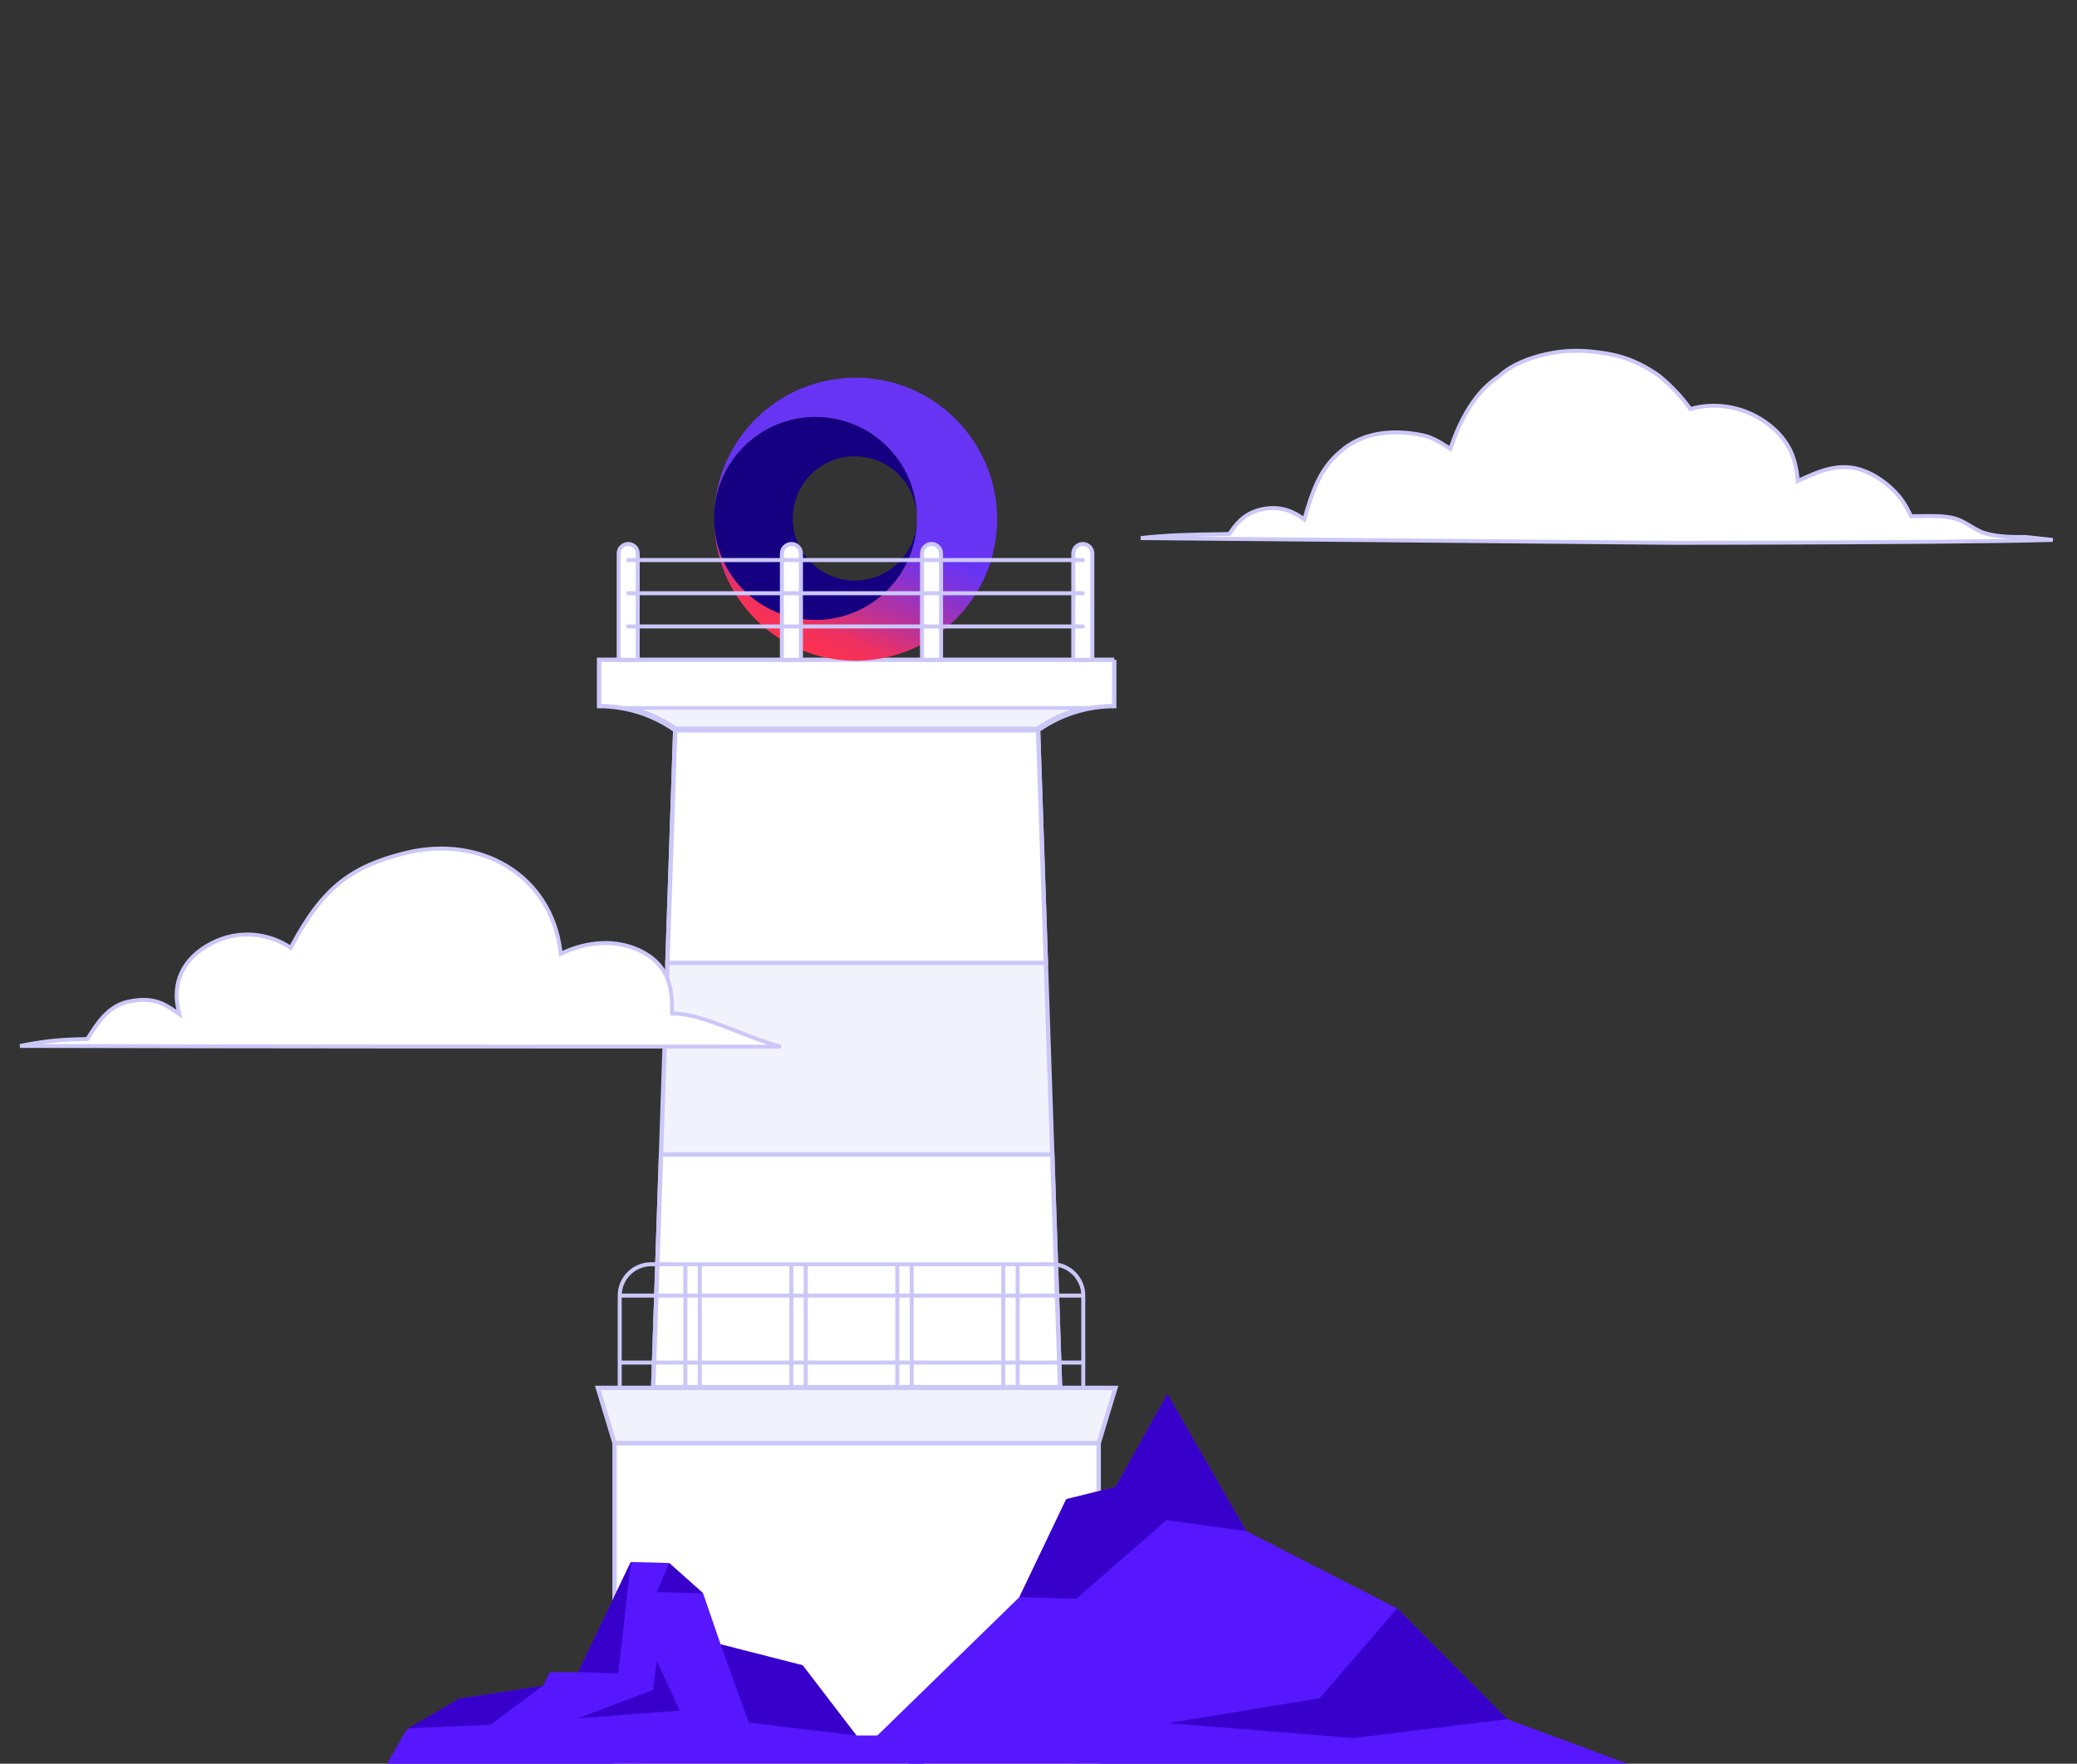 <svg width="530" height="450" viewBox="0 0 530 450" fill="none" xmlns="http://www.w3.org/2000/svg">
<rect x="0" y="0" width="530" height="450" fill="#333333" stroke="none"/>
<g clip-path="url(#clip0_385_12705)">
<path d="M273.803 452.529H163.39L166.685 353.915L166.826 349.898L168.68 294.552L169.457 271.18L169.99 255.132L170.309 245.688L172.303 186.334H264.89L266.884 245.688L267.193 255.132L267.727 271.18L268.513 294.552L270.498 353.915L270.9 365.946L273.803 452.529Z" fill="#F2F2FC" stroke="#CBC8F8" stroke-width="1.116" stroke-miterlimit="10"/>
<path d="M284.317 168.344V180.151C277.463 180.151 270.778 182.243 265.151 186.139L264.88 186.325H172.302L172.031 186.139C169.222 184.186 166.142 182.692 162.912 181.683C159.682 180.674 156.292 180.151 152.875 180.151V168.344H284.326H284.317Z" fill="white" stroke="#CBC8F8" stroke-width="1.116" stroke-miterlimit="10"/>
<path d="M270.498 353.915H166.685L166.825 349.898L168.679 294.552H268.513L270.498 353.915Z" fill="white" stroke="#CBC8F8" stroke-width="1.116" stroke-miterlimit="10"/>
<path d="M266.883 245.688H170.308L172.302 186.334H264.889L266.883 245.688Z" fill="white" stroke="#CBC8F8" stroke-width="1.116" stroke-miterlimit="10"/>
<path fill-rule="evenodd" clip-rule="evenodd" d="M182.221 132.366C182.221 132.335 182.22 132.304 182.22 132.274C182.22 131.904 182.228 131.535 182.244 131.169C182.23 131.566 182.222 131.965 182.221 132.366Z" fill="url(#paint0_linear_385_12705)"/>
<path d="M218.329 168.583C198.387 168.583 182.22 152.417 182.22 132.474C182.22 132.438 182.221 132.402 182.221 132.366C182.27 146.615 193.837 158.152 208.099 158.152C222.391 158.152 233.977 146.566 233.977 132.274C233.977 117.982 222.391 106.396 208.099 106.396C194.177 106.396 182.822 117.389 182.244 131.169C182.931 111.831 198.824 96.365 218.329 96.365C238.272 96.365 254.438 112.532 254.438 132.474C254.438 152.417 238.272 168.583 218.329 168.583Z" fill="url(#paint1_linear_385_12705)"/>
<path d="M233.977 132.274C233.977 146.566 222.391 158.152 208.099 158.152C193.837 158.152 182.27 146.615 182.221 132.366C182.222 131.965 182.23 131.566 182.244 131.169C182.822 117.389 194.177 106.396 208.099 106.396C222.391 106.396 233.977 117.982 233.977 132.274C233.977 123.521 226.881 116.426 218.129 116.426C209.376 116.426 202.281 123.521 202.281 132.274C202.281 141.026 209.376 148.121 218.129 148.121C226.881 148.121 233.977 141.026 233.977 132.274Z" fill="#160082"/>
<path d="M172.442 185.859L172.293 185.756C169.465 183.794 166.357 182.272 163.052 181.235C162.312 181.001 161.554 180.796 160.805 180.618H276.367C272.285 181.59 268.409 183.327 264.898 185.756L264.748 185.859H172.442Z" fill="#F2F2FC"/>
<path d="M273.082 181.085C270.104 182.113 267.258 183.542 264.618 185.373L264.59 185.391H172.593L172.565 185.373C169.952 183.56 167.106 182.122 164.091 181.085H273.091M284.317 180.151H152.875C156.302 180.151 159.682 180.674 162.912 181.683C166.142 182.692 169.222 184.186 172.031 186.139L172.302 186.325H264.889L265.161 186.139C270.788 182.243 277.473 180.151 284.326 180.151H284.317Z" fill="#CBC8F8"/>
<path d="M280.366 368.198H156.817V452.53H280.366V368.198Z" fill="white" stroke="#CBC8F8" stroke-width="1.116" stroke-miterlimit="10"/>
<path d="M152.556 354.121H284.634L280.365 368.198H156.816L152.556 354.121Z" fill="#F2F2FC" stroke="#CBC8F8" stroke-width="1.116" stroke-miterlimit="10"/>
<path d="M276.949 354.12H275.919V330.562C275.919 326.433 272.557 323.08 268.419 323.08H166.151C162.013 323.08 158.652 326.433 158.652 330.562V354.12H157.622V330.562C157.622 325.863 161.451 322.052 166.151 322.052H268.41C273.119 322.052 276.939 325.873 276.939 330.562V354.12H276.949Z" fill="#CBC8F8"/>
<path d="M276.433 330.048H158.137V331.076H276.433V330.048Z" fill="#CBC8F8"/>
<path d="M276.433 347.143H158.137V348.17H276.433V347.143Z" fill="#CBC8F8"/>
<path d="M175.402 322.566H174.372V354.13H175.402V322.566Z" fill="#CBC8F8"/>
<path d="M179.081 322.566H178.051V354.13H179.081V322.566Z" fill="#CBC8F8"/>
<path d="M202.441 322.566H201.411V354.13H202.441V322.566Z" fill="#CBC8F8"/>
<path d="M206.121 322.566H205.091V354.13H206.121V322.566Z" fill="#CBC8F8"/>
<path d="M229.48 322.566H228.45V354.13H229.48V322.566Z" fill="#CBC8F8"/>
<path d="M233.159 322.566H232.129V354.13H233.159V322.566Z" fill="#CBC8F8"/>
<path d="M256.519 322.566H255.489V354.13H256.519V322.566Z" fill="#CBC8F8"/>
<path d="M260.199 322.566H259.169V354.13H260.199V322.566Z" fill="#CBC8F8"/>
<path d="M160.308 138.797C158.969 138.797 157.874 139.881 157.874 141.226V168.343H162.733V141.226C162.733 139.89 161.647 138.797 160.299 138.797H160.308Z" fill="white" stroke="#CBC8F8" stroke-width="1.022" stroke-miterlimit="10"/>
<path d="M201.954 138.797C200.615 138.797 199.52 139.881 199.52 141.226V168.343H204.379V141.226C204.379 139.89 203.293 138.797 201.945 138.797H201.954Z" fill="white" stroke="#CBC8F8" stroke-width="1.022" stroke-miterlimit="10"/>
<path d="M237.71 138.797C236.371 138.797 235.275 139.881 235.275 141.226V168.343H240.135V141.226C240.135 139.89 239.049 138.797 237.7 138.797H237.71Z" fill="white" stroke="#CBC8F8" stroke-width="1.022" stroke-miterlimit="10"/>
<path d="M276.312 138.797C274.973 138.797 273.877 139.881 273.877 141.226V168.343H278.737V141.226C278.737 139.89 277.651 138.797 276.302 138.797H276.312Z" fill="white" stroke="#CBC8F8" stroke-width="1.022" stroke-miterlimit="10"/>
<path d="M276.312 143.412H160.309C160.028 143.412 159.794 143.179 159.794 142.899C159.794 142.618 160.028 142.385 160.309 142.385H276.312C276.592 142.385 276.827 142.618 276.827 142.899C276.827 143.179 276.592 143.412 276.312 143.412Z" fill="#CBC8F8"/>
<path d="M276.312 151.875H160.309C160.028 151.875 159.794 151.642 159.794 151.361C159.794 151.081 160.028 150.848 160.309 150.848H276.312C276.592 150.848 276.827 151.081 276.827 151.361C276.827 151.642 276.592 151.875 276.312 151.875Z" fill="#CBC8F8"/>
<path d="M276.312 160.347H160.309C160.028 160.347 159.794 160.114 159.794 159.834C159.794 159.553 160.028 159.32 160.309 159.32H276.312C276.592 159.32 276.827 159.553 276.827 159.834C276.827 160.114 276.592 160.347 276.312 160.347Z" fill="#CBC8F8"/>
<path d="M419.834 451.691L384.64 438.653L356.526 410.387L317.992 390.629L297.867 355.654L284.661 379.394L272.073 382.516L260.13 407.496L223.674 443.007L236.23 453.734H406.042L419.834 451.691Z" fill="#5617FE"/>
<path d="M317.99 390.629L297.646 387.861L274.638 407.919L260.128 407.496L272.071 382.516L284.659 379.394L297.865 355.654L317.99 390.629Z" fill="#3801CB"/>
<path d="M356.525 410.387L336.743 433.295L298.155 439.649L345.419 443.453L384.639 438.653L356.525 410.387Z" fill="#3801CB"/>
<path d="M103.628 441.474L117.122 433.417L138.553 430.12L140.294 426.636H147.522L160.967 398.538L170.751 398.79L179.402 406.506L183.887 419.555L204.812 424.898L218.519 442.796H225.494L241.186 453.734L97.498 452.202L103.628 441.474Z" fill="#5617FE"/>
<path d="M160.967 398.538L157.756 426.963L147.522 426.636L160.967 398.538Z" fill="#3801CB"/>
<path d="M104.139 440.963L125.108 440.087L138.553 430.12L117.122 433.417L104.139 440.963Z" fill="#3801CB"/>
<path d="M183.887 419.555L191.068 439.517L218.519 442.795L204.812 424.898L183.887 419.555Z" fill="#3801CB"/>
<path d="M167.596 423.656L166.65 431.175L147.522 438.387L173.429 436.453L167.596 423.656Z" fill="#3801CB"/>
<path d="M170.751 398.79L167.596 406.216L179.402 406.505L170.751 398.79Z" fill="#3801CB"/>
<path d="M22.009 265.113L22.277 265.108L22.422 264.882C22.494 264.769 22.566 264.654 22.64 264.538C24.767 261.189 27.619 256.697 32.607 255.602C35.651 254.933 37.895 255.006 39.752 255.498C41.615 255.992 43.13 256.916 44.714 258.023L45.78 258.768L45.487 257.501C44.759 254.344 44.959 251.108 46.32 248.172C47.679 245.238 50.215 242.565 54.224 240.56C61.052 237.146 68.366 238.121 73.732 241.535L74.187 241.825L74.441 241.349C78.425 233.879 82.228 228.808 86.762 225.174C91.294 221.543 96.593 219.317 103.619 217.599C122.374 213.014 140.548 223.026 143.004 242.675L143.089 243.354L143.71 243.067C149.127 240.562 157.086 239.104 164.259 243.051C167.761 244.979 169.558 247.504 170.49 250.147C171.43 252.811 171.5 255.613 171.5 258.113V258.608L171.995 258.613C176.481 258.661 181.762 260.675 187.389 262.88C187.562 262.948 187.736 263.016 187.91 263.084C191.618 264.538 195.456 266.044 199.242 267.038C129.149 267.038 72.632 267.034 5.103 266.867C10.978 265.739 14.405 265.247 22.009 265.113Z" fill="white" stroke="#CBC8F8"/>
<path d="M313.441 136.255L313.709 136.25L313.853 136.023C315.92 132.777 318.389 130.689 322.132 129.916C325.869 129.146 329.17 129.95 332.261 132.11L332.833 132.51L333.028 131.84C334.888 125.448 336.784 119.675 341.931 115.331C341.932 115.331 341.932 115.33 341.932 115.33L343.237 114.237C348.518 110.36 355.087 109.7 361.494 110.768C361.495 110.768 361.496 110.768 361.497 110.768L362.413 110.934L362.418 110.935C365.157 111.401 367.033 112.579 369.425 114.081L369.562 114.167L370.093 114.501L370.3 113.908C372.684 107.057 376.329 100.066 382.449 96.052L382.483 96.029L382.513 96.002C385.866 92.926 390.293 91.295 394.869 90.29C398.613 89.468 402.481 89.308 406.303 89.715C412.227 90.346 416.881 91.411 423.255 95.797C426.362 98.37 428.752 100.846 431.147 104.089L431.351 104.366L431.682 104.274C437.109 102.769 443.199 103.563 448.135 106.253C452.774 108.783 456.499 112.6 457.876 117.671C458.27 119.121 458.536 120.529 458.682 122.014L458.751 122.714L459.389 122.419C464.891 119.874 469.905 117.913 475.728 120.162C480.022 121.821 484.442 125.528 486.571 129.603L486.573 129.606L487.135 130.665L487.139 130.672L487.508 131.422L487.644 131.698L487.952 131.701C488.744 131.71 489.582 131.697 490.435 131.684L490.734 131.679C491.694 131.665 492.672 131.654 493.644 131.673C495.594 131.711 497.482 131.874 499.09 132.369L499.238 131.891L499.09 132.369C500.152 132.696 501.142 133.23 502.152 133.822C502.359 133.943 502.568 134.068 502.779 134.193C503.579 134.671 504.405 135.163 505.262 135.562L505.263 135.563C506.781 136.269 508.878 136.646 510.957 136.837C513.034 137.028 515.144 137.039 516.745 136.988L523.82 137.757C520.393 137.865 515.803 137.958 510.464 138.037C500.371 138.187 487.65 138.289 475.173 138.357C462.697 138.426 450.466 138.462 441.354 138.48C436.798 138.489 433.022 138.494 430.385 138.497C429.067 138.498 428.033 138.499 427.329 138.499L426.526 138.5L426.32 138.5L426.268 138.5L426.255 138.5H426.251L291.094 137.295C297.625 136.508 304.183 136.403 310.826 136.298C311.696 136.284 312.567 136.27 313.441 136.255Z" fill="white" stroke="#CBC8F8"/>
</g>
<defs>
<linearGradient id="paint0_linear_385_12705" x1="233.006" y1="99.489" x2="203.653" y2="165.459" gradientUnits="userSpaceOnUse">
<stop stop-color="#6834F4"/>
<stop offset="0.5" stop-color="#6834F4"/>
<stop offset="0.6" stop-color="#8333D6"/>
<stop offset="0.8" stop-color="#C5328D"/>
<stop offset="0.9" stop-color="#EF3160"/>
<stop offset="1" stop-color="#FF314F"/>
</linearGradient>
<linearGradient id="paint1_linear_385_12705" x1="233.006" y1="99.489" x2="203.653" y2="165.459" gradientUnits="userSpaceOnUse">
<stop stop-color="#6834F4"/>
<stop offset="0.5" stop-color="#6834F4"/>
<stop offset="0.6" stop-color="#8333D6"/>
<stop offset="0.8" stop-color="#C5328D"/>
<stop offset="0.9" stop-color="#EF3160"/>
<stop offset="1" stop-color="#FF314F"/>
</linearGradient>
<clipPath id="clip0_385_12705">
<rect width="530" height="450" fill="white"/>
</clipPath>
</defs>
</svg>
